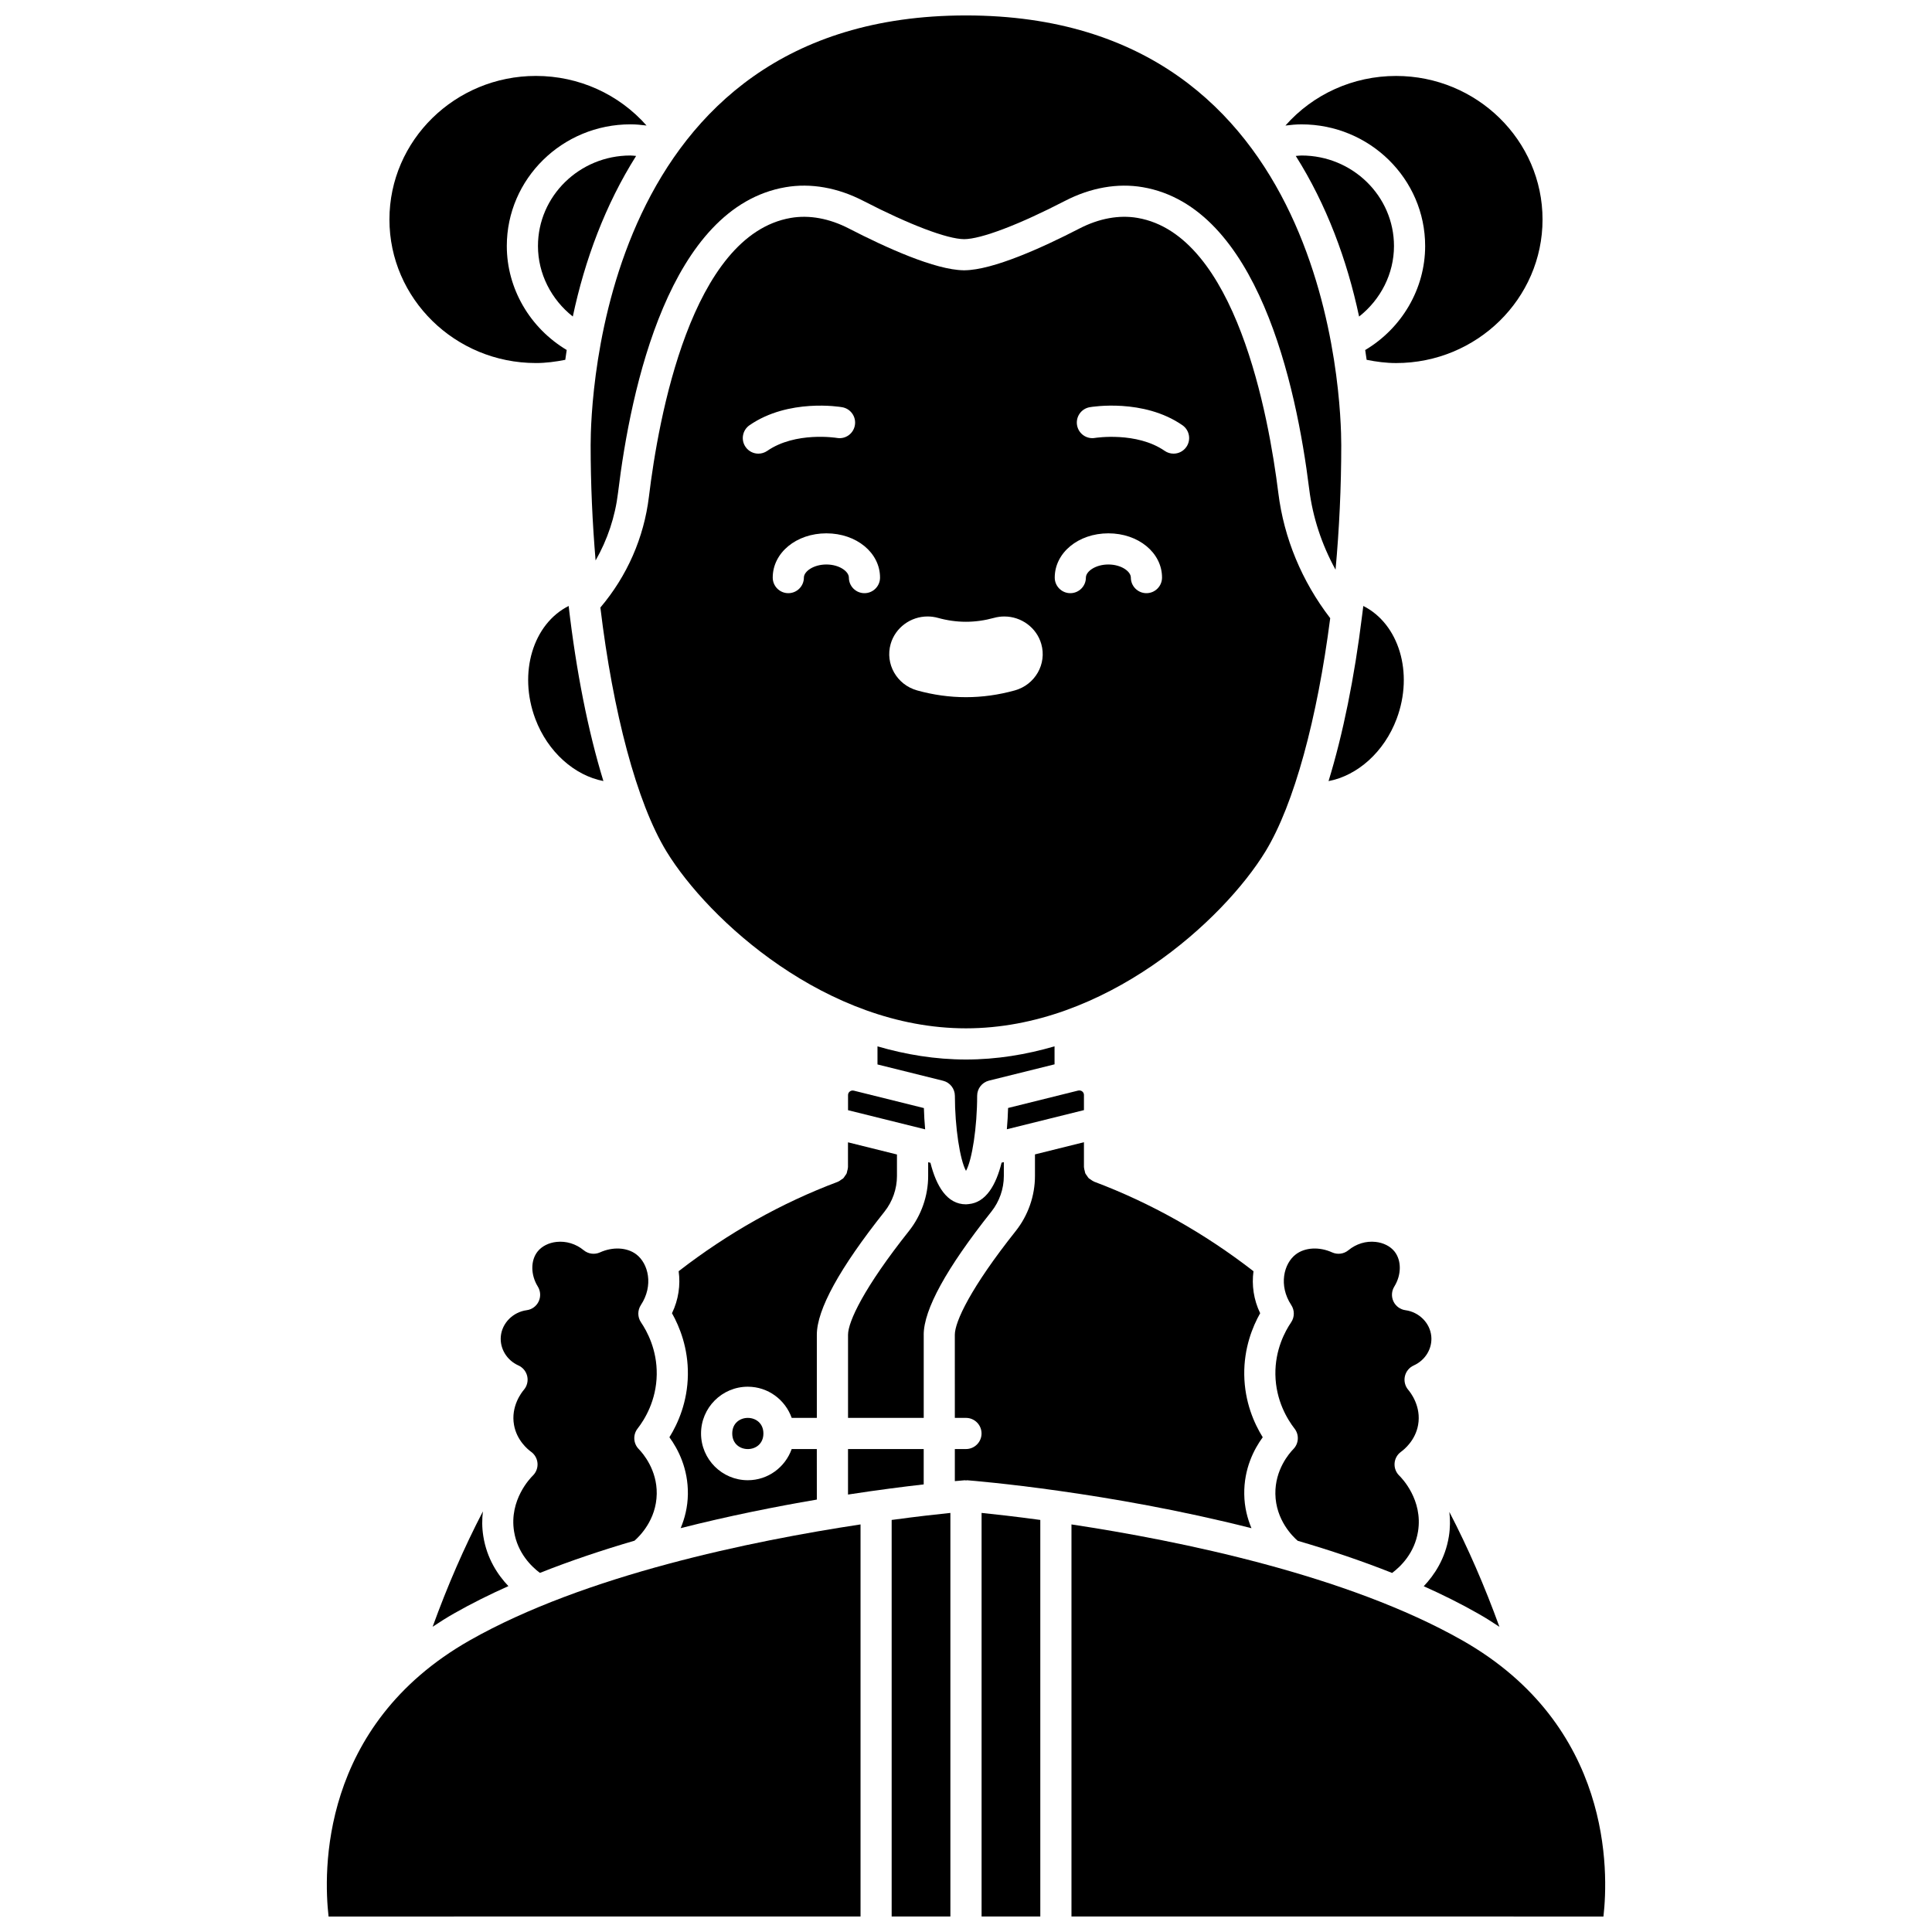 <?xml version="1.0" encoding="UTF-8"?>
<!-- Uploaded to: ICON Repo, www.svgrepo.com, Generator: ICON Repo Mixer Tools -->
<svg width="800px" height="800px" version="1.1" viewBox="144 144 512 512" xmlns="http://www.w3.org/2000/svg">
 <defs>
  <clipPath id="e">
   <path d="m230 547h143v104.9h-143z"/>
  </clipPath>
  <clipPath id="d">
   <path d="m380 544h16v107.9h-16z"/>
  </clipPath>
  <clipPath id="c">
   <path d="m300 148.09h200v146.91h-200z"/>
  </clipPath>
  <clipPath id="b">
   <path d="m427 547h143v104.9h-143z"/>
  </clipPath>
  <clipPath id="a">
   <path d="m404 544h16v107.9h-16z"/>
  </clipPath>
 </defs>
 <path d="m423.46 421.29c-7.488 2.184-15.34 3.492-23.465 3.492-8.117 0-15.969-1.309-23.453-3.484v4.793l17.379 4.32c1.84 0.457 3.129 2.109 3.133 4.004 0.004 8.297 1.344 16.996 2.945 19.875 1.609-2.848 2.957-11.578 2.957-19.902 0-1.895 1.293-3.551 3.133-4.012l17.379-4.316-0.004-4.769z"/>
 <path d="m431.26 434.18c0-0.504-0.289-0.805-0.461-0.941-0.176-0.141-0.566-0.344-1.078-0.227l-18.566 4.613c-0.051 1.797-0.156 3.707-0.328 5.641l20.43-5.074v-4.012z"/>
 <path d="m479.34 369.67c7.637-12.5 13.773-35.379 17.18-61.848-7.496-9.75-12.262-21.172-13.754-33.207-2.535-20.422-11.242-68.398-37.312-72.867-4.879-0.848-10.211 0.137-15.41 2.82-9.719 5.016-22.844 10.98-30.41 11.059-0.023 0-0.047 0.012-0.07 0.012-0.012 0-0.031-0.004-0.047-0.004-0.012 0-0.031 0.004-0.047 0.004-0.023 0-0.047-0.012-0.07-0.012-7.57-0.078-20.691-6.043-30.414-11.059-5.195-2.684-10.516-3.66-15.406-2.82-26.426 4.531-35.098 53.145-37.602 73.832-1.324 10.938-5.785 21.051-12.871 29.422 3.324 27.66 9.621 51.723 17.531 64.664 11.07 18.113 42.402 46.852 79.355 46.852 36.949 0 68.281-28.738 79.348-46.848zm-134.36-105.45c-1.309 0-2.598-0.621-3.398-1.781-1.297-1.875-0.828-4.449 1.043-5.746 10.324-7.141 23.988-4.883 24.562-4.777 2.246 0.387 3.754 2.527 3.367 4.773-0.383 2.242-2.504 3.766-4.762 3.367-0.113-0.02-10.961-1.766-18.469 3.434-0.719 0.492-1.535 0.73-2.344 0.73zm28.109 36.977c-2.281 0-4.129-1.852-4.129-4.129 0-1.641-2.547-3.473-5.961-3.473-3.41 0-5.961 1.832-5.961 3.473 0 2.281-1.852 4.129-4.129 4.129-2.281 0-4.129-1.852-4.129-4.129 0-6.578 6.242-11.73 14.219-11.73 7.973 0 14.219 5.152 14.219 11.73 0 2.277-1.844 4.129-4.129 4.129zm39.84 25.77c-4.273 1.188-8.625 1.793-12.938 1.793-4.316 0-8.668-0.602-12.941-1.793-5.394-1.5-8.535-7.027-7.012-12.328 1.23-4.277 5.254-7.269 9.781-7.269 0.941 0 1.879 0.129 2.785 0.383 2.449 0.68 4.93 1.023 7.383 1.023 2.457 0 4.945-0.348 7.406-1.027 0.895-0.25 1.824-0.375 2.762-0.375 4.543 0 8.57 2.992 9.793 7.281 1.523 5.293-1.629 10.812-7.019 12.312zm34.887-25.77c-2.281 0-4.129-1.852-4.129-4.129 0-1.641-2.547-3.473-5.961-3.473-3.41 0-5.953 1.832-5.953 3.473 0 2.281-1.852 4.129-4.129 4.129-2.281 0-4.129-1.852-4.129-4.129 0-6.578 6.242-11.73 14.215-11.73 7.973 0 14.219 5.152 14.219 11.73-0.004 2.277-1.855 4.129-4.133 4.129zm10.586-38.758c-0.801 1.16-2.09 1.781-3.398 1.781-0.809 0-1.633-0.238-2.344-0.734-7.453-5.152-18.348-3.453-18.457-3.434-2.254 0.395-4.387-1.117-4.773-3.367-0.387-2.246 1.117-4.387 3.367-4.773 0.57-0.102 14.238-2.363 24.562 4.777 1.871 1.301 2.34 3.875 1.043 5.75z"/>
 <path d="m388.79 497.73c0-6.672 6.027-17.645 17.926-32.625 2.141-2.688 3.312-6.051 3.312-9.461v-3.672l-0.594 0.148c-1.477 5.883-4.121 10.566-8.754 10.98-0.219 0.039-0.445 0.059-0.676 0.059-5.059 0-7.875-4.848-9.43-11.008l-0.602-0.148v3.641c0 5.269-1.812 10.453-5.102 14.598-11.898 14.973-16.133 24.02-16.133 27.488v22.027h20.059v-22.027z"/>
 <path d="m318.04 508.23c0.094-6.543-2.57-11.441-4.16-13.785-0.945-1.383-0.957-3.195-0.039-4.598 3.398-5.16 2.004-11-1.238-13.445-2.445-1.84-6.207-2.039-9.594-0.508-1.43 0.648-3.106 0.43-4.32-0.57-2.07-1.695-4.625-2.477-7.195-2.207-2.086 0.223-3.914 1.152-5.027 2.551-1.883 2.371-1.859 6.191 0.062 9.285 0.734 1.188 0.82 2.672 0.227 3.934-0.598 1.27-1.793 2.144-3.18 2.328-3.633 0.496-6.516 3.398-6.852 6.902-0.305 3.238 1.566 6.352 4.664 7.742 1.188 0.531 2.051 1.598 2.336 2.867 0.281 1.273-0.051 2.598-0.895 3.59-0.59 0.691-3.492 4.383-2.609 9.309 0.73 4.09 3.652 6.481 4.531 7.117 0.988 0.715 1.605 1.824 1.695 3.039 0.09 1.215-0.359 2.406-1.23 3.258-0.652 0.637-6.324 6.453-4.984 14.805 0.926 5.766 4.625 9.324 6.852 10.988 8.129-3.227 16.582-6.059 25.062-8.531 1.332-1.156 5.789-5.519 5.894-12.422 0.094-6.367-3.633-10.699-4.777-11.875-1.438-1.477-1.566-3.789-0.297-5.418 1.852-2.375 4.981-7.406 5.074-14.355z"/>
 <path d="m353.81 519.76h6.66v-22.027c0-6.676 6.027-17.648 17.926-32.625 2.137-2.688 3.309-6.051 3.309-9.461v-5.695l-12.98-3.227v6.59c0 0.027-0.016 0.055-0.016 0.082-0.008 0.332-0.105 0.637-0.195 0.949-0.055 0.207-0.062 0.43-0.148 0.625-0.105 0.242-0.293 0.441-0.445 0.664-0.148 0.215-0.266 0.449-0.449 0.633-0.152 0.148-0.359 0.234-0.535 0.359-0.266 0.191-0.516 0.391-0.82 0.512-0.023 0.012-0.043 0.031-0.07 0.043-15.004 5.633-29.18 13.621-42.195 23.699 0.504 3.652-0.023 7.535-1.766 11.137 2.016 3.578 4.312 9.234 4.211 16.324-0.102 7.203-2.609 12.863-4.894 16.547 2.305 3.16 4.992 8.316 4.894 15.113-0.055 3.453-0.844 6.414-1.91 8.973 12.734-3.234 25.129-5.707 36.086-7.57l-0.008-13.387h-6.66c-1.711 4.793-6.254 8.258-11.629 8.258-6.832 0-12.391-5.559-12.391-12.391 0-6.832 5.559-12.391 12.391-12.391 5.387 0.004 9.93 3.469 11.637 8.266z"/>
 <path d="m518.65 505.86c3.098-1.391 4.969-4.504 4.656-7.742-0.332-3.5-3.211-6.406-6.848-6.902-1.387-0.188-2.582-1.066-3.18-2.328-0.594-1.262-0.512-2.746 0.227-3.934 1.918-3.094 1.941-6.914 0.062-9.285-1.109-1.395-2.941-2.328-5.027-2.551-2.57-0.277-5.125 0.508-7.199 2.207-1.215 1-2.887 1.219-4.32 0.57-3.387-1.535-7.156-1.328-9.594 0.508-3.242 2.445-4.637 8.281-1.234 13.445 0.922 1.395 0.906 3.211-0.039 4.598-1.594 2.34-4.254 7.242-4.164 13.785 0.098 6.953 3.227 11.98 5.074 14.363 1.273 1.633 1.141 3.945-0.301 5.422-1.145 1.172-4.871 5.5-4.777 11.871 0.102 6.934 4.613 11.316 5.918 12.438 8.469 2.469 16.91 5.301 25.02 8.523 2.223-1.66 5.941-5.219 6.867-11 1.344-8.363-4.328-14.168-4.981-14.801-0.871-0.852-1.324-2.043-1.234-3.262 0.086-1.215 0.711-2.328 1.703-3.043 0.875-0.633 3.797-3.019 4.531-7.109 0.883-4.93-2.019-8.617-2.609-9.309-0.848-0.988-1.176-2.316-0.895-3.59 0.293-1.281 1.156-2.34 2.344-2.875z"/>
 <path d="m388.79 528.02h-20.059v12.051c7.965-1.227 14.812-2.094 20.059-2.688z"/>
 <path d="m258.65 575.11c1.836-1.227 3.738-2.434 5.766-3.582 4.531-2.574 9.336-4.965 14.316-7.191-2.797-2.949-5.699-7.269-6.644-13.191-0.383-2.356-0.359-4.559-0.113-6.613-4.981 9.574-9.418 19.801-13.324 30.578z"/>
 <path d="m521.68 209.2c0 11.316-6.164 21.77-15.887 27.562 0.133 0.863 0.262 1.73 0.379 2.594 2.566 0.512 5.16 0.859 7.801 0.859 21.406 0 38.816-17.066 38.816-38.043 0-20.973-17.414-38.043-38.816-38.043-11.391 0-21.996 4.844-29.32 13.145 1.414-0.184 2.832-0.316 4.266-0.316 18.066 0 32.762 14.465 32.762 32.242z"/>
 <path d="m346.31 523.89c0 5.504-8.258 5.504-8.258 0 0-5.508 8.258-5.508 8.258 0"/>
 <path d="m388.84 437.65-18.562-4.613c-0.512-0.133-0.895 0.086-1.078 0.227-0.211 0.164-0.461 0.457-0.461 0.938v4.012l20.434 5.074c-0.176-1.93-0.281-3.84-0.332-5.637z"/>
 <path d="m541.36 575.12c-3.883-10.711-8.301-20.895-13.262-30.441 0.227 2.016 0.238 4.172-0.133 6.481-0.949 5.934-3.859 10.258-6.66 13.207 4.973 2.223 9.762 4.609 14.285 7.176 2.027 1.141 3.926 2.348 5.769 3.578z"/>
 <g clip-path="url(#e)">
  <path d="m231.07 651.9 140.98-0.012v-103.9c-28.68 4.34-73.055 13.402-103.56 30.723-39.863 22.637-38.75 61.543-37.414 73.188z"/>
 </g>
 <g clip-path="url(#d)">
  <path d="m380.3 651.89h15.562v-106.95c-3.481 0.355-8.852 0.953-15.562 1.863z"/>
 </g>
 <path d="m285.86 334.49c3.301 8.812 10.426 15.035 18.047 16.496-4.035-13.133-7.207-29.062-9.207-46.398-9.398 4.723-13.414 17.684-8.84 29.902z"/>
 <g clip-path="url(#c)">
  <path d="m301.84 292.53c3.137-5.484 5.176-11.551 5.945-17.938 3.383-27.98 13.652-75.711 44.402-80.984 6.66-1.145 13.785 0.105 20.59 3.621 12.277 6.34 22.262 10.125 26.738 10.152 4.477-0.02 14.461-3.809 26.734-10.152 6.805-3.512 13.934-4.762 20.594-3.621 30.391 5.211 40.68 52.355 44.109 79.996 0.93 7.5 3.332 14.73 6.984 21.371 0.98-10.75 1.512-21.883 1.512-33.004 0.004-11.664-2.785-113.88-99.457-113.88-96.676 0-99.465 102.21-99.465 113.87 0 10.281 0.469 20.566 1.312 30.562z"/>
 </g>
 <g clip-path="url(#b)">
  <path d="m531.51 578.71c-30.5-17.324-74.883-26.383-103.56-30.723v103.9l140.98 0.012c1.336-11.645 2.449-50.551-37.414-73.188z"/>
 </g>
 <path d="m513.42 209.2c0-13.227-10.992-23.988-24.504-23.988-0.512 0-1.016 0.082-1.523 0.117 8.145 12.902 13.594 27.539 16.781 42.562 5.719-4.496 9.246-11.348 9.246-18.691z"/>
 <path d="m473.74 540c-0.098-6.801 2.59-11.961 4.898-15.113-2.289-3.684-4.793-9.344-4.898-16.547-0.098-7.09 2.195-12.742 4.215-16.324-1.738-3.598-2.266-7.484-1.766-11.129-13.031-10.098-27.223-18.09-42.246-23.738-0.023-0.008-0.043-0.027-0.066-0.043-0.32-0.129-0.59-0.34-0.867-0.539-0.16-0.117-0.352-0.195-0.492-0.332-0.199-0.195-0.32-0.441-0.48-0.668-0.141-0.211-0.316-0.391-0.422-0.625-0.086-0.199-0.094-0.426-0.152-0.637-0.082-0.309-0.184-0.609-0.191-0.938 0-0.027-0.016-0.055-0.016-0.078v-6.59l-12.98 3.227v5.719c0 5.269-1.812 10.457-5.106 14.598-11.898 14.973-16.133 24.02-16.133 27.488l0.004 22.023h2.949c2.281 0 4.129 1.852 4.129 4.129 0 2.281-1.852 4.129-4.129 4.129h-2.949v8.5c1.402-0.129 2.328-0.207 2.625-0.227 0.121-0.008 0.223 0.043 0.34 0.043 0.105 0 0.199-0.047 0.305-0.043 2.242 0.176 37.352 3.051 75.34 12.703-1.066-2.562-1.863-5.531-1.91-8.988z"/>
 <g clip-path="url(#a)">
  <path d="m404.13 651.89h15.562v-105.09c-6.711-0.91-12.082-1.512-15.562-1.863z"/>
 </g>
 <path d="m286.02 240.21c2.629 0 5.227-0.344 7.785-0.855 0.121-0.867 0.246-1.738 0.379-2.606-9.711-5.793-15.875-16.246-15.875-27.551 0-17.781 14.695-32.246 32.766-32.246 1.434 0 2.856 0.137 4.266 0.316-7.324-8.301-17.93-13.145-29.32-13.145-21.406 0-38.816 17.066-38.816 38.043-0.004 20.973 17.41 38.043 38.816 38.043z"/>
 <path d="m514.13 334.49c4.574-12.215 0.566-25.176-8.84-29.902-0.098 0.848-0.215 1.672-0.316 2.516-0.004 0.027-0.008 0.059-0.012 0.09-2.012 16.328-5.051 31.34-8.883 43.809 7.644-1.449 14.746-7.688 18.051-16.512z"/>
 <path d="m311.07 185.21c-13.512 0-24.504 10.762-24.504 23.988 0 7.336 3.523 14.18 9.234 18.684 3.184-15.023 8.637-29.66 16.777-42.555-0.5-0.035-0.996-0.117-1.508-0.117z"/>
</svg>
